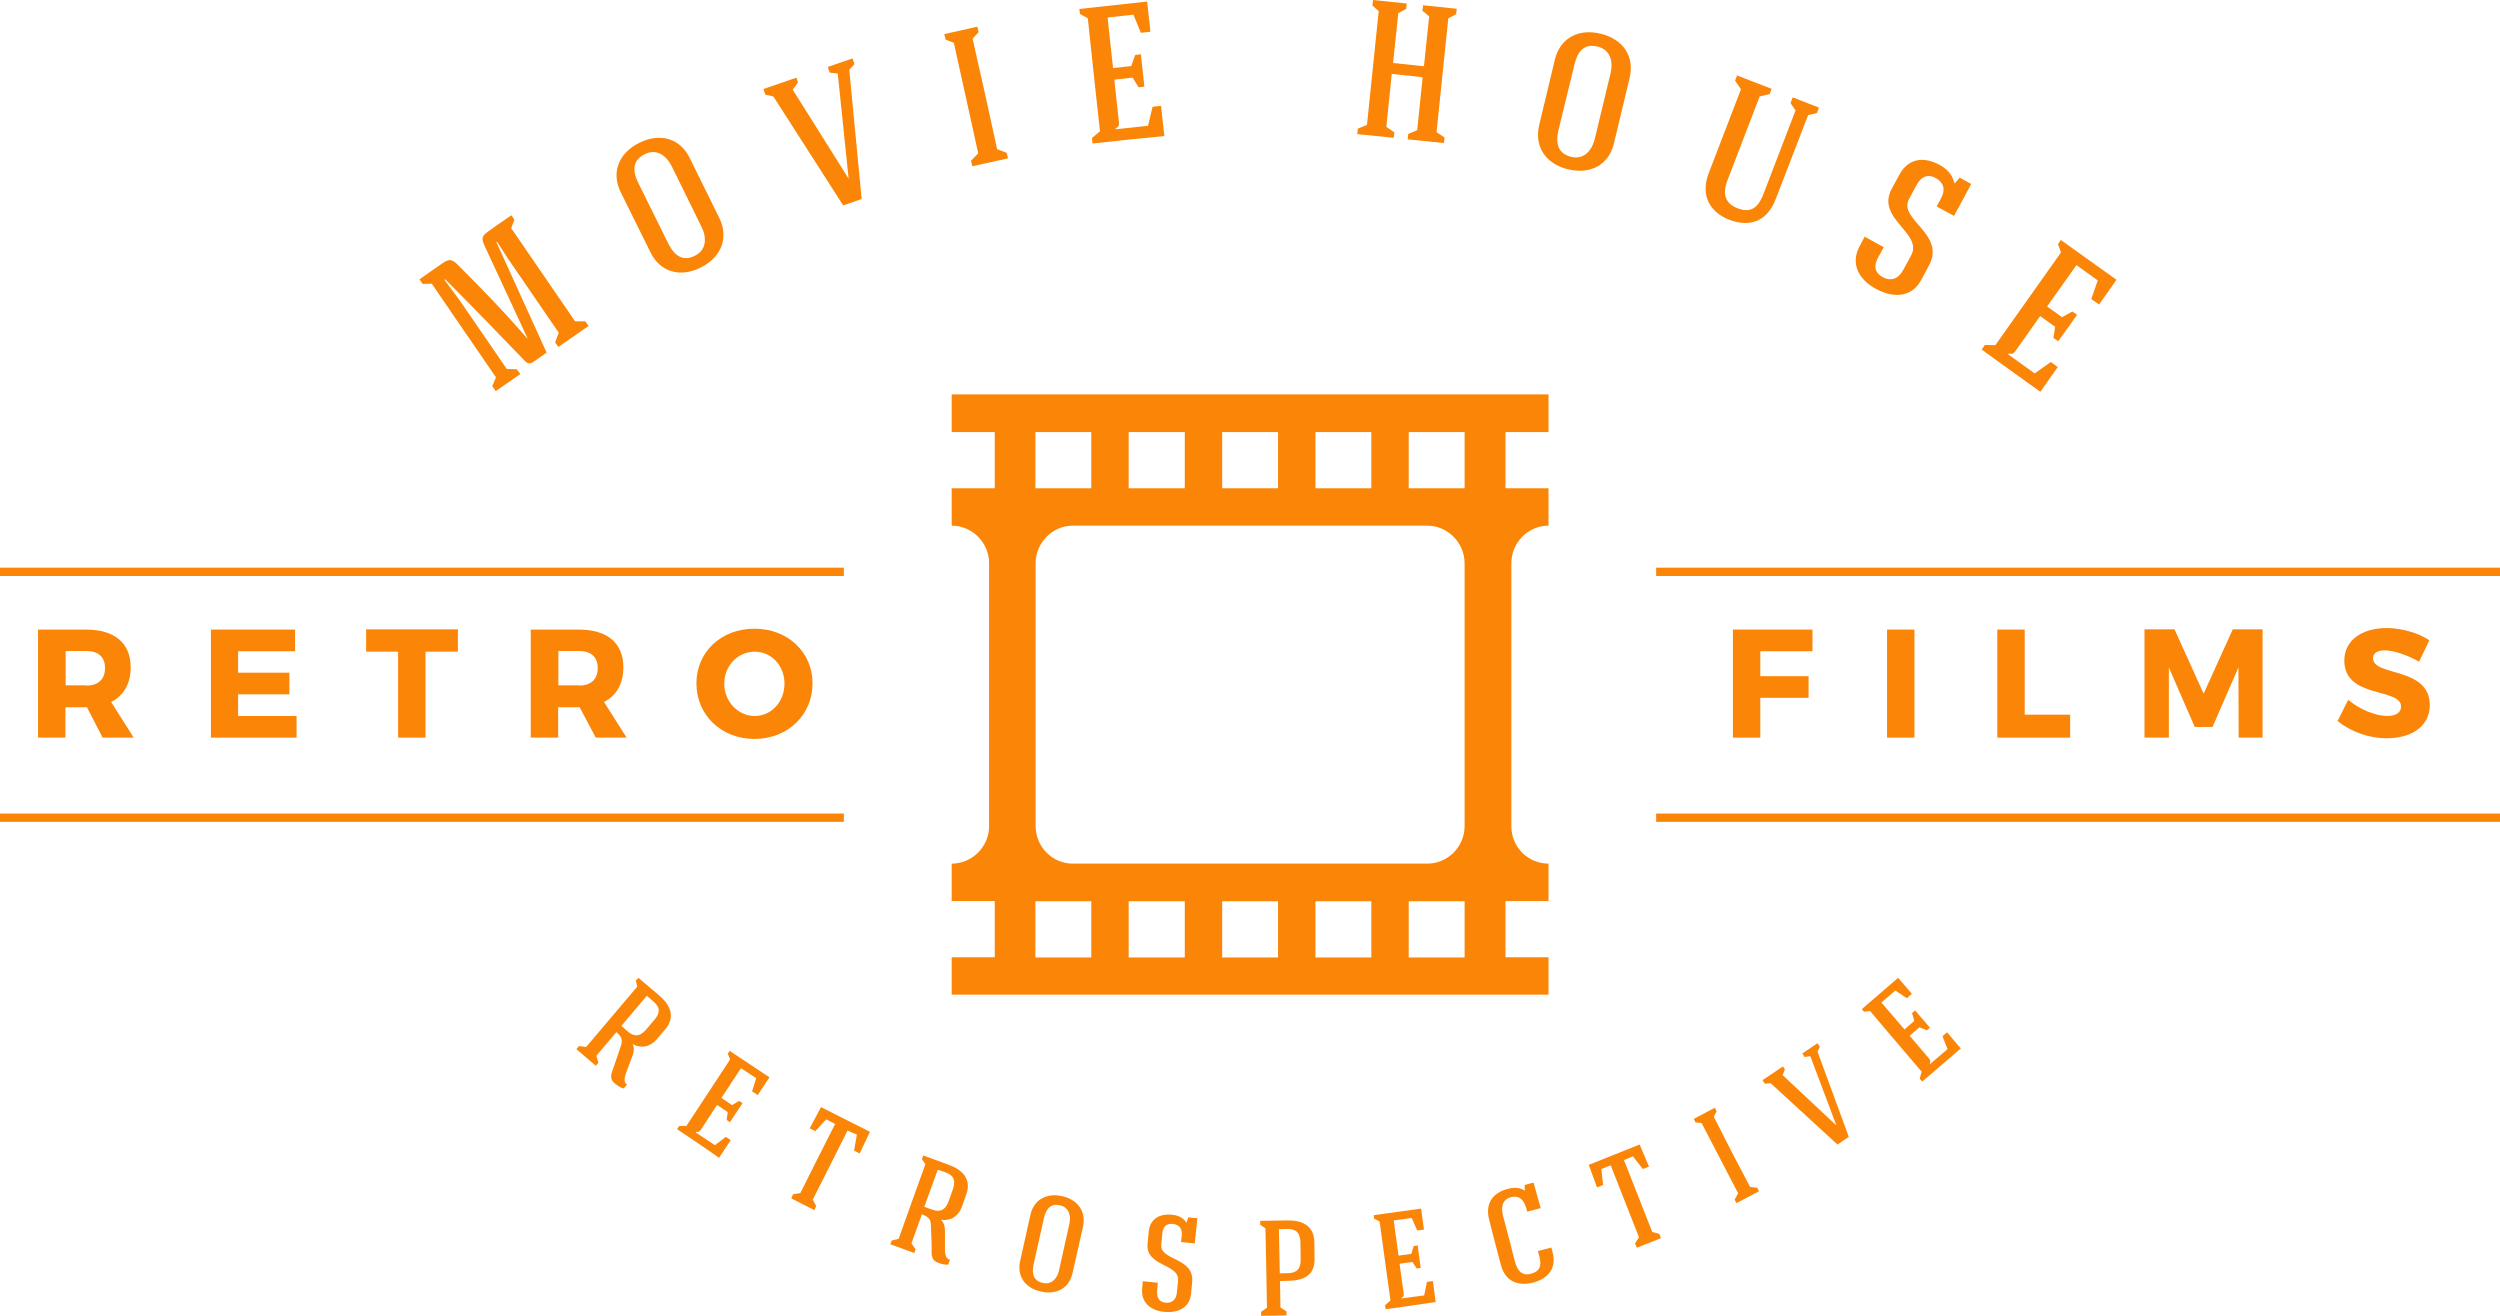 <svg width="190" height="100" viewBox="0 0 190 100" fill="none" xmlns="http://www.w3.org/2000/svg">
<path fill-rule="evenodd" clip-rule="evenodd" d="M0 61.829H64.132V62.461H0V61.829ZM0 43.143H64.132V43.774H0V43.143Z" fill="#FA8507"/>
<path fill-rule="evenodd" clip-rule="evenodd" d="M125.868 61.829H190V62.461H125.868V61.829ZM125.868 43.143H190V43.774H125.868V43.143Z" fill="#FA8507"/>
<path d="M39.279 28.062L39.543 28.428C38.949 28.844 38.271 29.309 37.676 29.725L37.412 29.343L37.693 28.678C36.073 26.317 34.437 23.939 32.818 21.562L32.124 21.579L31.876 21.23C32.504 20.781 33 20.448 33.644 19.999C34.09 19.683 34.322 19.683 34.735 20.066C36.8 22.144 38.172 23.54 40.072 25.718L40.089 25.702L36.784 18.586C36.569 18.071 36.668 17.888 37.131 17.572C37.808 17.09 38.172 16.824 38.866 16.358L39.097 16.707L38.849 17.339C40.469 19.7 42.088 22.061 43.708 24.422H44.484L44.732 24.771C44.055 25.253 43.129 25.885 42.435 26.367L42.187 26.018L42.468 25.286C41.163 23.391 39.874 21.496 38.568 19.6L37.775 18.37L37.726 18.403L41.543 26.799L40.551 27.497C40.303 27.68 40.105 27.647 39.907 27.447C37.858 25.319 35.925 23.324 33.842 21.23L33.776 21.263L34.9 22.776C36.106 24.538 37.312 26.284 38.519 28.046L39.279 28.062Z" fill="#FA8507"/>
<path d="M54.663 16.559C55.391 18.039 54.862 19.519 53.259 20.333C51.672 21.131 50.152 20.649 49.442 19.186L47.178 14.614C46.451 13.151 46.98 11.655 48.582 10.857C50.185 10.059 51.689 10.524 52.416 12.004L54.663 16.559ZM50.78 18.488C51.292 19.519 51.953 19.868 52.813 19.436C53.688 19.003 53.738 18.072 53.308 17.224L51.061 12.652C50.631 11.788 49.871 11.273 48.995 11.722C48.136 12.154 48.004 12.885 48.516 13.916L50.78 18.488Z" fill="#FA8507"/>
<path d="M64.496 13.582L63.669 5.586L63.058 5.519L62.909 5.087L64.793 4.438L64.942 4.871L64.545 5.303L65.487 15.128L64.082 15.611L58.778 7.331L58.167 7.198L58.018 6.766L60.53 5.901L60.645 6.267L60.249 6.816L64.496 13.582Z" fill="#FA8507"/>
<path d="M75.782 11.337L76.509 11.62L76.608 12.036C75.798 12.219 74.724 12.451 73.898 12.634L73.799 12.219L74.344 11.653C73.733 8.844 73.105 6.051 72.493 3.258L71.866 3.008L71.766 2.593L74.278 2.027L74.377 2.443L73.915 2.942C74.559 5.735 75.171 8.528 75.782 11.337Z" fill="#FA8507"/>
<path d="M83.036 10.907L82.987 10.491L83.598 9.976C83.284 7.1 82.97 4.24 82.673 1.381L82.078 1.065L82.028 0.682C83.796 0.483 85.416 0.317 87.184 0.117L87.432 2.411L86.705 2.495L86.143 1.115L84.176 1.331C84.309 2.594 84.457 3.874 84.59 5.171L85.978 5.022L86.275 4.174L86.705 4.124C86.787 4.839 86.903 5.869 86.969 6.584L86.539 6.634L86.077 5.903L84.689 6.052C84.804 7.133 84.92 8.197 85.036 9.278C85.069 9.51 85.019 9.643 84.788 9.76V9.826C85.614 9.743 86.424 9.643 87.25 9.56L87.597 8.114L88.242 8.047L88.489 10.342C86.672 10.508 84.854 10.707 83.036 10.907Z" fill="#FA8507"/>
<path d="M104.303 0.416L104.353 0L106.914 0.266L106.865 0.682L106.27 0.998L105.873 4.788L108.22 5.037L108.616 1.247L108.104 0.815L108.154 0.399L110.715 0.665L110.665 1.081L110.07 1.397L109.178 10.042L109.79 10.457L109.74 10.873L106.98 10.59L107.03 10.175L107.707 9.892L108.121 5.869L105.774 5.619L105.361 9.643L105.972 10.058L105.923 10.474L103.147 10.191L103.196 9.776L103.89 9.493L104.783 0.848L104.303 0.416Z" fill="#FA8507"/>
<path d="M122.662 10.889C122.282 12.502 120.911 13.283 119.175 12.868C117.44 12.452 116.598 11.105 116.978 9.509L118.167 4.538C118.548 2.942 119.903 2.144 121.638 2.56C123.389 2.976 124.232 4.306 123.852 5.918L122.662 10.889ZM118.448 9.875C118.184 10.989 118.465 11.687 119.407 11.92C120.365 12.153 120.977 11.471 121.208 10.54L122.398 5.586C122.629 4.638 122.365 3.774 121.423 3.541C120.481 3.308 119.919 3.79 119.655 4.921L118.448 9.875Z" fill="#FA8507"/>
<path d="M134.015 14.764L136.46 8.396L136.08 7.831L136.245 7.399L138.245 8.18L138.08 8.596L137.419 8.745L134.956 15.13C134.246 16.958 132.858 17.241 131.437 16.709C130.016 16.16 129.189 14.913 129.867 13.151L132.313 6.784L131.866 6.135L132.015 5.736L134.643 6.75L134.494 7.149L133.734 7.332L131.288 13.7C130.858 14.83 131.189 15.479 132.015 15.811C132.957 16.194 133.568 15.911 134.015 14.764Z" fill="#FA8507"/>
<path d="M143.087 21.064C143.764 21.43 144.309 21.148 144.656 20.499L145.251 19.402C146.16 17.706 142.558 16.625 143.764 14.364L144.359 13.267C145.086 11.921 146.342 11.954 147.383 12.519C147.895 12.802 148.358 13.184 148.523 13.899L148.573 13.932L148.936 13.5L149.812 13.982C149.383 14.78 148.936 15.595 148.507 16.409L147.185 15.694L147.532 15.046C147.879 14.398 147.714 13.866 147.119 13.533C146.524 13.201 146.012 13.417 145.681 14.032L145.086 15.129C144.243 16.692 147.895 17.773 146.606 20.167L146.012 21.28C145.235 22.71 143.764 22.61 142.558 21.945C141.319 21.28 140.591 20.084 141.335 18.704L141.715 17.989L143.169 18.787L142.773 19.502C142.343 20.25 142.508 20.748 143.087 21.064Z" fill="#FA8507"/>
<path d="M150.605 26.567L150.853 26.217L151.646 26.234C153.315 23.89 154.984 21.529 156.637 19.185L156.406 18.553L156.62 18.237C158.075 19.268 159.397 20.232 160.851 21.263L159.529 23.142L158.934 22.726L159.43 21.313L157.81 20.149C157.067 21.197 156.323 22.244 155.579 23.291L156.72 24.106L157.496 23.674L157.86 23.923C157.447 24.505 156.852 25.353 156.422 25.935L156.059 25.685L156.191 24.837L155.051 24.023C154.423 24.904 153.811 25.785 153.183 26.666C153.051 26.866 152.919 26.932 152.671 26.866L152.621 26.932C153.299 27.414 153.96 27.896 154.637 28.379L155.86 27.514L156.389 27.896L155.067 29.775C153.58 28.711 152.093 27.647 150.605 26.567Z" fill="#FA8507"/>
<path d="M47.145 79.618C47.343 79.069 47.294 78.837 46.847 78.438C46.434 78.936 45.757 79.734 45.327 80.233L45.476 80.765L45.278 80.998C44.831 80.615 44.253 80.117 43.807 79.734L44.005 79.501L44.55 79.568C45.839 78.055 47.161 76.492 48.434 74.979L48.318 74.531L48.516 74.314L50.103 75.661C50.945 76.376 51.358 77.29 50.549 78.238L49.937 78.953C49.376 79.618 48.682 79.684 48.087 79.352C48.219 79.684 48.186 79.917 48.07 80.233L47.574 81.563C47.475 81.846 47.36 82.261 47.657 82.427L47.393 82.727C47.178 82.677 46.913 82.494 46.732 82.344C46.236 81.929 46.5 81.53 46.682 80.981L47.145 79.618ZM49.161 75.678C48.434 76.526 47.938 77.124 47.227 77.972L47.723 78.404C48.252 78.853 48.698 78.737 49.111 78.238L49.723 77.523C50.152 77.024 50.218 76.576 49.673 76.127L49.161 75.678Z" fill="#FA8507"/>
<path d="M51.458 85.819L51.623 85.57H52.168C53.275 83.874 54.383 82.195 55.49 80.516L55.308 80.083L55.457 79.867C56.498 80.565 57.456 81.197 58.481 81.879L57.588 83.225L57.159 82.943L57.473 81.945L56.316 81.181C55.82 81.929 55.324 82.677 54.829 83.442L55.638 83.99L56.167 83.674L56.431 83.841C56.151 84.256 55.754 84.871 55.473 85.287L55.225 85.121L55.308 84.522L54.498 83.974C54.085 84.605 53.672 85.237 53.259 85.869C53.176 86.002 53.077 86.052 52.912 86.019L52.879 86.068C53.358 86.384 53.837 86.7 54.333 87.033L55.159 86.401L55.539 86.65L54.647 87.997C53.606 87.249 52.532 86.534 51.458 85.819Z" fill="#FA8507"/>
<path d="M64.413 85.919C63.537 87.665 62.661 89.427 61.769 91.173L62.033 91.655L61.885 91.971C61.356 91.705 60.645 91.339 60.133 91.073L60.282 90.757L60.827 90.674C61.703 88.929 62.579 87.166 63.471 85.421L62.794 85.072L61.967 85.969L61.538 85.753L62.397 84.141L66.115 86.019L65.338 87.665L64.909 87.449L65.124 86.235L64.413 85.919Z" fill="#FA8507"/>
<path d="M70.758 93.284C70.758 92.686 70.626 92.503 70.064 92.287C69.85 92.902 69.486 93.883 69.271 94.498L69.585 94.947L69.486 95.229C68.924 95.03 68.214 94.764 67.668 94.564L67.767 94.282L68.296 94.149C68.974 92.27 69.651 90.341 70.329 88.479L70.064 88.097L70.164 87.814L72.114 88.529C73.154 88.912 73.849 89.61 73.435 90.79L73.121 91.671C72.824 92.503 72.196 92.802 71.519 92.702C71.75 92.968 71.816 93.184 71.816 93.534V94.947C71.816 95.246 71.849 95.678 72.196 95.728L72.064 96.11C71.832 96.144 71.535 96.061 71.32 95.977C70.709 95.761 70.808 95.296 70.808 94.714L70.758 93.284ZM71.271 88.895C70.891 89.942 70.626 90.674 70.246 91.721L70.858 91.938C71.502 92.17 71.882 91.904 72.097 91.289L72.411 90.408C72.626 89.793 72.543 89.344 71.882 89.111L71.271 88.895Z" fill="#FA8507"/>
<path d="M81.516 96.741C81.268 97.872 80.326 98.437 79.103 98.154C77.88 97.888 77.269 96.957 77.534 95.827L78.31 92.336C78.558 91.205 79.5 90.64 80.723 90.906C81.945 91.188 82.557 92.103 82.309 93.233L81.516 96.741ZM78.558 96.076C78.376 96.858 78.591 97.356 79.252 97.506C79.913 97.656 80.359 97.174 80.491 96.525L81.268 93.034C81.417 92.369 81.235 91.754 80.558 91.604C79.897 91.454 79.516 91.803 79.335 92.585L78.558 96.076Z" fill="#FA8507"/>
<path d="M88.588 99.002C89.134 99.052 89.398 98.72 89.448 98.204L89.53 97.34C89.662 96.01 87.035 96.293 87.217 94.497L87.299 93.633C87.399 92.552 88.225 92.236 89.051 92.319C89.464 92.353 89.861 92.486 90.158 92.901H90.191L90.307 92.519L91.001 92.585C90.935 93.217 90.869 93.865 90.803 94.497L89.762 94.397L89.811 93.882C89.861 93.367 89.613 93.067 89.134 93.017C88.654 92.968 88.374 93.234 88.341 93.732L88.258 94.597C88.142 95.827 90.786 95.544 90.604 97.44L90.522 98.321C90.406 99.451 89.431 99.801 88.473 99.701C87.498 99.601 86.705 99.036 86.804 97.939L86.853 97.373L87.993 97.49L87.944 98.055C87.894 98.687 88.142 98.969 88.588 99.002Z" fill="#FA8507"/>
<path d="M99.908 95.678C99.924 96.959 99.032 97.324 97.908 97.341L97.28 97.358C97.297 98.006 97.297 98.721 97.314 99.369L97.776 99.668V99.968C97.198 99.984 96.421 100.001 95.843 100.001V99.702L96.289 99.386C96.256 97.391 96.223 95.346 96.173 93.351L95.777 93.085V92.786L97.842 92.752C98.949 92.736 99.858 93.135 99.891 94.382L99.908 95.678ZM97.198 93.417C97.214 94.531 97.247 95.662 97.264 96.776L97.925 96.759C98.602 96.743 98.867 96.377 98.85 95.712L98.834 94.432C98.817 93.767 98.569 93.401 97.875 93.401L97.198 93.417Z" fill="#FA8507"/>
<path d="M105.311 99.501L105.262 99.202L105.675 98.836C105.394 96.824 105.13 94.829 104.849 92.834L104.436 92.618L104.403 92.352C105.642 92.186 106.766 92.02 108.005 91.853L108.22 93.45L107.707 93.516L107.294 92.568L105.923 92.751C106.038 93.632 106.171 94.53 106.286 95.428L107.261 95.295L107.443 94.696L107.741 94.647C107.807 95.145 107.906 95.86 107.972 96.359L107.674 96.409L107.344 95.91L106.369 96.043C106.468 96.791 106.567 97.539 106.683 98.287C106.699 98.454 106.683 98.553 106.518 98.637V98.686C107.096 98.603 107.658 98.52 108.236 98.454L108.451 97.423L108.897 97.356L109.112 98.952C107.856 99.152 106.584 99.318 105.311 99.501Z" fill="#FA8507"/>
<path d="M117.093 91.82L116.069 92.086L116.019 91.903C115.854 91.272 115.54 90.806 114.813 90.989C114.35 91.105 114.003 91.537 114.235 92.419C114.35 92.834 115.028 95.444 115.127 95.86C115.342 96.691 115.772 96.974 116.35 96.808C117.077 96.608 117.176 96.143 116.978 95.444L116.879 95.079L117.903 94.813L118.002 95.195C118.316 96.425 117.622 97.19 116.515 97.473C115.408 97.772 114.4 97.406 114.069 96.143C113.954 95.727 113.276 93.117 113.177 92.701C112.863 91.521 113.408 90.656 114.582 90.357C115.011 90.241 115.474 90.224 115.854 90.474L115.887 90.457L115.871 90.058L116.548 89.875L117.093 91.82Z" fill="#FA8507"/>
<path d="M123.422 88.164C124.133 89.993 124.86 91.821 125.571 93.633L126.099 93.766L126.232 94.099C125.686 94.315 124.943 94.614 124.397 94.83L124.265 94.498L124.563 94.032C123.852 92.204 123.125 90.375 122.414 88.563L121.704 88.845L121.836 90.059L121.373 90.242L120.745 88.529L124.612 86.983L125.323 88.662L124.86 88.845L124.1 87.881L123.422 88.164Z" fill="#FA8507"/>
<path d="M133.007 90.207L133.552 90.273L133.684 90.539C133.172 90.805 132.494 91.171 131.966 91.437L131.833 91.171L132.098 90.689C131.172 88.91 130.247 87.131 129.322 85.352L128.859 85.302L128.727 85.036L130.33 84.189L130.462 84.454L130.247 84.87C131.139 86.649 132.065 88.428 133.007 90.207Z" fill="#FA8507"/>
<path d="M139.567 85.537L137.584 80.267L137.154 80.334L136.972 80.067L138.129 79.286L138.311 79.552L138.129 79.918L140.509 86.402L139.649 86.984L134.576 82.329L134.13 82.362L133.948 82.096L135.502 81.048L135.651 81.264L135.485 81.713L139.567 85.537Z" fill="#FA8507"/>
<path d="M146.094 82.195L145.896 81.979L146.045 81.447C144.739 79.917 143.417 78.371 142.128 76.841L141.666 76.891L141.5 76.692C142.442 75.877 143.318 75.129 144.26 74.314L145.301 75.528L144.921 75.861L144.045 75.279L142.988 76.193C143.566 76.875 144.161 77.556 144.739 78.238L145.483 77.59L145.317 76.991L145.549 76.792C145.879 77.174 146.342 77.723 146.672 78.105L146.441 78.305L145.879 78.072L145.136 78.72C145.631 79.302 146.111 79.867 146.606 80.449C146.706 80.566 146.739 80.665 146.656 80.832L146.689 80.865C147.135 80.482 147.565 80.117 148.011 79.734L147.631 78.753L147.978 78.454L149.019 79.684C148.044 80.516 147.069 81.364 146.094 82.195Z" fill="#FA8507"/>
<path fill-rule="evenodd" clip-rule="evenodd" d="M97.132 68.496V72.769H92.885V68.496H97.132ZM111.31 42.81V62.777C111.31 64.356 110.037 65.636 108.468 65.636H81.532C79.979 65.636 78.707 64.356 78.707 62.777V42.81C78.707 41.247 79.979 39.951 81.532 39.951H108.468C110.021 39.951 111.31 41.247 111.31 42.81ZM117.688 65.636V68.479H114.417V72.752H117.688V75.595H72.328V72.752H75.6V68.479H72.328V65.636C73.882 65.636 75.171 64.356 75.171 62.777V42.81C75.171 41.247 73.898 39.951 72.328 39.951V37.108H75.6V32.835H72.328V29.976H117.688V32.835H114.417V37.108H117.688V39.951C116.135 39.951 114.863 41.231 114.863 42.81V62.777C114.846 64.356 116.119 65.636 117.688 65.636ZM97.132 32.835V37.108H92.885V32.835H97.132ZM78.69 32.835V37.108H82.937V32.835H78.69ZM85.779 32.835V37.108H90.043V32.835H85.779ZM111.31 32.835V37.108H107.063V32.835H111.31ZM104.221 32.835V37.108H99.974V32.835H104.221ZM78.69 68.496V72.769H82.937V68.496H78.69ZM85.779 68.496V72.769H90.043V68.496H85.779ZM111.31 68.496V72.769H107.063V68.496H111.31ZM104.221 68.496V72.769H99.974V68.496H104.221Z" fill="#FA8507"/>
<path d="M6.61 53.75H6.544H4.974V56.06H2.892V47.848H6.544C8.708 47.848 9.931 48.878 9.931 50.707C9.931 51.971 9.402 52.868 8.444 53.351L10.163 56.06H7.8L6.61 53.75ZM6.56 52.104C7.453 52.104 7.981 51.638 7.981 50.774C7.981 49.909 7.453 49.477 6.56 49.477H4.99V52.087H6.56V52.104Z" fill="#FA8507"/>
<path d="M18.094 49.494V51.123H21.994V52.769H18.094V54.415H22.54V56.06H16.029V47.848H22.424V49.494H18.094Z" fill="#FA8507"/>
<path d="M32.339 49.526V56.059H30.256V49.526H27.827V47.83H34.801V49.526H32.339Z" fill="#FA8507"/>
<path d="M44.055 53.75H43.989H42.419V56.06H40.337V47.848H43.989C46.153 47.848 47.376 48.878 47.376 50.707C47.376 51.971 46.847 52.868 45.905 53.351L47.624 56.06H45.278L44.055 53.75ZM44.005 52.104C44.897 52.104 45.426 51.638 45.426 50.774C45.426 49.909 44.897 49.477 44.005 49.477H42.435V52.087H44.005V52.104Z" fill="#FA8507"/>
<path d="M61.752 51.938C61.752 54.331 59.869 56.16 57.34 56.16C54.829 56.16 52.928 54.348 52.928 51.938C52.928 49.544 54.812 47.781 57.34 47.781C59.869 47.781 61.752 49.56 61.752 51.938ZM55.044 51.954C55.044 53.334 56.101 54.415 57.357 54.415C58.613 54.415 59.621 53.351 59.621 51.954C59.621 50.574 58.613 49.527 57.357 49.527C56.101 49.527 55.044 50.574 55.044 51.954Z" fill="#FA8507"/>
<path d="M133.783 49.494V51.389H137.452V53.035H133.783V56.06H131.701V47.848H137.749V49.494H133.783Z" fill="#FA8507"/>
<path d="M143.417 56.06V47.848H145.499V56.06H143.417Z" fill="#FA8507"/>
<path d="M157.331 54.315V56.06H151.795V47.848H153.877V54.315H157.331Z" fill="#FA8507"/>
<path d="M170.137 56.059L170.121 50.723L168.155 55.245H166.799L164.833 50.723V56.059H162.982V47.83H165.263L167.477 52.718L169.691 47.83H171.955V56.059H170.137Z" fill="#FA8507"/>
<path d="M184.63 48.661L183.853 50.291C182.994 49.792 181.903 49.426 181.242 49.426C180.713 49.426 180.35 49.626 180.35 50.025C180.35 51.438 184.663 50.64 184.663 53.599C184.663 55.245 183.208 56.109 181.391 56.109C180.019 56.109 178.631 55.594 177.656 54.796L178.466 53.184C179.309 53.915 180.565 54.414 181.424 54.414C182.068 54.414 182.481 54.164 182.481 53.699C182.481 52.252 178.168 53.117 178.168 50.208C178.168 48.695 179.457 47.73 181.424 47.73C182.597 47.747 183.803 48.113 184.63 48.661Z" fill="#FA8507"/>
</svg>
